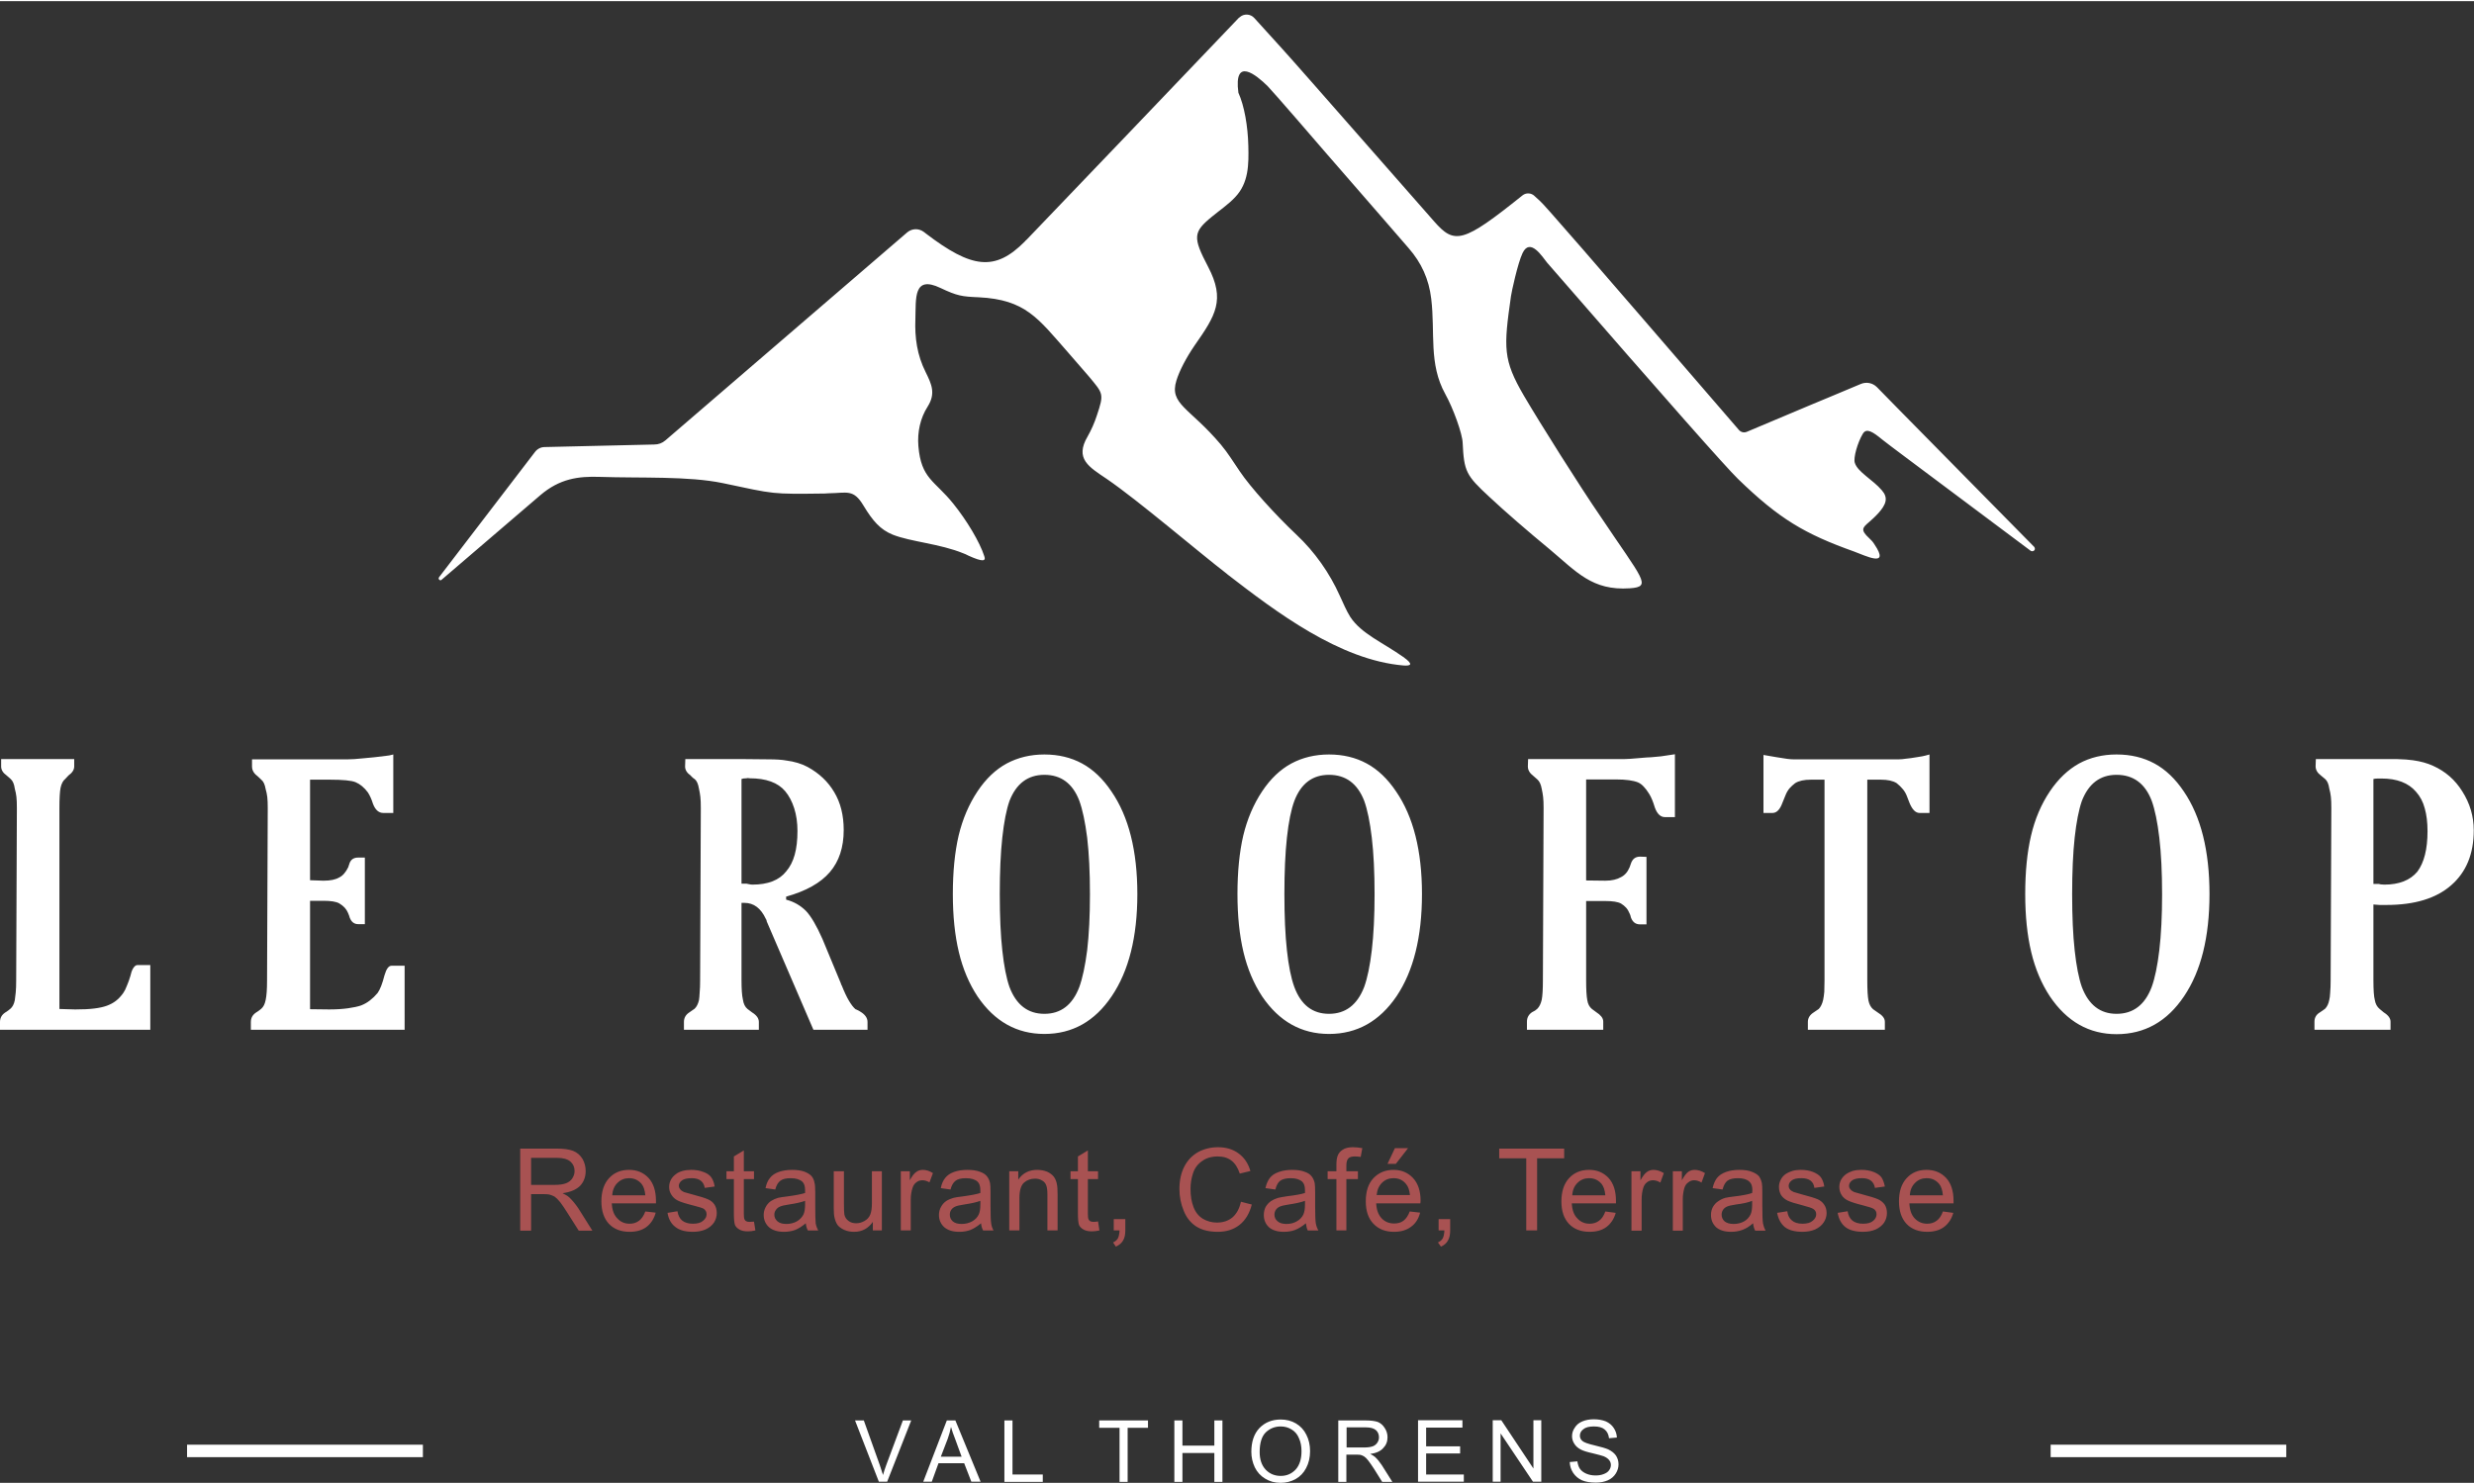 <svg version="1.2" xmlns="http://www.w3.org/2000/svg" viewBox="0 673 1070 641" width="200" height="120">
	<rect x="0" y="673" width="1070" height="641" fill="#333333" stroke="none"/>
	<title>LE ROOFTOP logo-pdf</title>
	<style>
		.s0 { fill: #ffffff }
		.s1 { fill:rgb(168, 82, 82) }
	</style>
	<g id="Page 1">
		<path id="Path 1" fill-rule="evenodd" class="s0" d="m65 1118h-65v-3.4q0-2.6 2.3-4.1 0.8-0.5 1.2-0.8 0.7-0.5 1-0.8 1.4-1.2 1.9-3.7 0.2-1.2 0.4-3.3 0.2-2.1 0.2-5.3l0.3-74.5q0-3.2-0.2-4.9-0.2-1.7-0.7-3.5-0.4-3-1.8-4.2l-1.7-1.5q-2.4-1.7-2.4-3.9v-3.2h31.6v3.2q0 2.1-2.5 3.9l-1.4 1.5q-1.4 1.1-2 3.8-0.5 2.6-0.5 8.8v86.9l6.8 0.2q5 0 8.2-0.4 3.3-0.4 5.5-1.2 2.2-0.8 3.9-2.1 1.7-1.3 3.2-3.4 0.8-1.1 1.6-3.2 0.9-2.1 1.5-4.2 0.5-2.1 0.9-2.8 1-1.9 2.1-1.9h5.6zm110 0h-66.5v-3.4q0-2.6 2.3-4.1 0.8-0.5 1.2-0.8 0.7-0.5 1-0.8 1.4-1.2 1.9-3.8 0.6-2.7 0.6-8.4l0.3-74.6q0-3.1-0.2-4.8-0.2-1.7-0.7-3.4-0.5-3-1.9-4.1l-1.7-1.6q-2.3-1.7-2.3-4.1v-3.1h41.4q2.5 0 6.2-0.4 3.7-0.3 5.3-0.5 3.7-0.4 5-0.6 1.4-0.1 3.2-0.6v25.3h-4.3q-3 0-4.5-4-0.9-2.9-2.2-4.9-2.4-3.2-5.3-4.4-2.6-1.1-11.2-1.1h-8.5v43.5l5.8 0.2q4.5 0 6.8-1.4 2.2-1 3.9-4.4l0.6-1.8q0.9-2.4 3.7-2.4h2.9v28.8h-2.9q-2.5 0-3.6-2.7-0.3-1.1-0.8-2.2-0.5-1.2-1.4-2.2-0.9-1-2.4-1.9-2-1.1-6.8-1.1h-5.8v46.9l8.3 0.1q4.5 0 8.1-0.5 3.5-0.5 5.6-1.2 2.1-0.8 3.9-2.2 1.8-1.4 3.3-3.2 1.6-2.2 3-7.7 1.2-4.1 3-4.1h5.7z"/>
		<path id="Path 2" fill-rule="evenodd" class="s0" d="m375.2 1118h-23.4l-20.2-46.9q0-0.6-0.4-1.1-3.2-6.9-9.2-6.9h-1.3v33.4q0 5.9 0.6 8.4 0.4 2.8 2 4.1l2 1.5q2.9 1.8 2.9 4.1v3.4h-32.4v-3.4q0-2.6 2.3-4.1l2.3-1.6q1.3-1.2 1.9-3.7 0.2-1.2 0.3-3.3 0.2-2.1 0.2-5.3l0.3-74.5q0-3.2-0.2-4.9-0.2-1.7-0.6-3.5-0.5-3.1-1.9-4.2-0.4-0.2-0.7-0.5-0.7-0.6-1-1-2.4-1.7-2.4-3.9l0.1-3.2h25.7q5.3 0 10.3 0.1 4.9 0 7.6 0.5 5.4 0.7 9.3 2.8 7.5 4.1 11.5 10.9 4.1 6.8 4.1 16.4 0 11.2-6 18.2-6 7-18.9 10.6v1.3q5 1.3 8.6 4.9 3.3 3.5 7.1 12.1l8 19.3q0.1 0.6 0.3 0.7 1.7 4.3 3.2 6.8 1.5 2.5 2.8 3.6 0.2 0.1 0.5 0.2 0.9 0.4 1.5 0.8 3.2 1.9 3.2 4.5zm-30.3-86q0-5.4-1.4-9.8-1.4-4.4-3.9-7.4-4.7-5.6-15.4-5.6-0.8-0.2-1.4 0-1.3 0-2.1 0.3v45.3q1.1 0 2.2 0 0.2 0 1 0.2 0.9 0.2 1.5 0.2 10.1 0 14.6-5.7 2.5-2.9 3.7-7.2 1.2-4.3 1.2-10.3zm147 27.3q0 27.8-11.1 44.2-11 16.3-29.1 16.3-17.9 0-28.9-16.2-5.5-8.3-8.1-19.2-2.6-10.9-2.6-25.1 0-14.5 2.5-25.3 2.6-10.8 8.2-19.2 5.4-8.1 12.6-12 7.3-3.9 16.3-3.9 9.1 0 16.3 3.9 7.2 3.9 12.7 12.1 11.2 16.3 11.2 44.4zm-20.5 0q0-14.2-1.2-24.4-1.3-10.2-3.4-16-4.3-11.2-15.1-11.2-10.7 0-15.1 11.3-2 5.7-3.1 15.8-1.1 10.1-1.1 24.5 0 14.4 1.1 24.4 1.1 10.1 3.1 15.8 4.4 11.6 15.1 11.6 10.7 0 15.1-11.6 2.1-5.8 3.4-15.9 1.2-10.2 1.2-24.3zm143.6 0q0 27.8-11 44.2-11.1 16.3-29.2 16.3-17.9 0-28.9-16.2-5.5-8.3-8.1-19.2-2.6-10.9-2.6-25.1 0-14.5 2.5-25.3 2.6-10.8 8.2-19.2 5.4-8.1 12.6-12 7.3-3.9 16.3-3.9 9.1 0 16.3 3.9 7.2 3.9 12.7 12.1 11.2 16.3 11.2 44.4zm-20.5 0q0-14.2-1.2-24.4-1.2-10.2-3.3-16-4.4-11.2-15.2-11.2-10.7 0-15 11.3-2.1 5.7-3.2 15.8-1.1 10.1-1.1 24.5 0 14.4 1.1 24.4 1.1 10.1 3.2 15.8 4.3 11.6 15 11.6 10.7 0 15.2-11.6 2.1-5.8 3.3-15.9 1.2-10.2 1.2-24.3zm129.9-33.3h-4.3q-2.9 0-4.4-4.2-1.1-3.7-2.4-5.8-1.3-2.1-2.4-3.2-1.1-1.2-2.4-1.8-3.2-1.3-9.5-1.3h-2-11v43.7l8.3 0.1q2.2 0 3.8-0.4 1.7-0.4 2.9-1.1 2.5-1.2 3.8-4.3l0.6-1.7q1-2.9 3.9-2.9l2.8 0.1v29.2h-2.8q-2.8 0-3.9-2.9-0.3-1.3-0.6-1.8-0.6-1.5-1.5-2.5-0.9-1-2.2-1.8-2-1.1-6.8-1.1h-8.3v34.3q0 6 0.5 8.6 0.4 2.5 2 3.8l1.9 1.4q1.4 0.9 2.2 1.9 0.8 1 0.8 2.2v3.5h-33v-3.5q0-2.6 2.2-4.1 0.9-0.5 1.3-0.7 0.7-0.5 1-0.8 1.3-1.3 1.9-3.9 0.5-2.6 0.5-8.4l0.3-74.5q0-3.1-0.2-4.8-0.2-1.7-0.6-3.5-0.5-2.9-1.9-4.1l-1.7-1.5q-2.4-1.8-2.4-4.1l0.1-3.2h41.4q1.9 0 6.2-0.4 4.4-0.4 5.6-0.4 2.5-0.2 4.3-0.4 1.7-0.2 6-0.9zm110.1-1.8h-4.3q-2.6 0-4.4-4.5l-1.2-3.1q-0.7-1.7-1.9-3-0.8-1-2.4-2.3-2.4-1.5-6.8-1.5h-5.9v86.8q0 6.1 0.5 8.7 0.5 2.5 2 3.8l2 1.4q1.5 0.9 2.3 1.9 0.8 1 0.8 2.2v3.4h-33.3v-3.4q0-2.5 2.5-4.1l2.2-1.5q0.6-0.6 1.1-1.6 0.5-1 0.8-2.3 0.3-1.4 0.5-3.5 0.1-2.1 0.1-5v-86.8h-5.9q-4.4 0-6.8 1.5-1.3 1-2.4 2.2-1.1 1.3-1.8 3.1l-1.3 3.2q-1.6 4.4-4.3 4.4h-3.9v-25.1l5.8 1q2.9 0.5 4.5 0.7 1.6 0.2 2.7 0.2h45.5q1.3 0 3.3-0.3 2-0.2 3.7-0.5 1.7-0.3 3.1-0.5 1.5-0.3 3.2-0.8zm121.1 35.1q0 27.9-11 44.2-11 16.4-29.2 16.4-17.8 0-28.8-16.3-5.5-8.3-8.1-19.2-2.6-10.9-2.6-25.1 0-14.5 2.5-25.2 2.5-10.8 8.2-19.3 5.4-8 12.6-12 7.2-3.9 16.2-3.9 9.2 0 16.4 3.9 7.2 3.9 12.7 12.1 11.1 16.3 11.1 44.4zm-20.5 0.1q0-14.3-1.2-24.5-1.2-10.2-3.3-16-4.3-11.2-15.2-11.2-10.6 0-15 11.3-2 5.8-3.1 15.8-1.1 10.1-1.1 24.6 0 14.3 1.1 24.3 1.1 10.1 3.1 15.8 4.4 11.6 15 11.6 10.8 0 15.2-11.6 2.1-5.8 3.3-15.9 1.2-10.2 1.2-24.2zm134.8-27.7q0 15.3-9.8 23.8-9.7 8.5-28 8.5h-2.9l-2.7-0.2v32.7q0 6.4 0.6 8.6 0.4 2.5 2.1 3.9l1.8 1.5q2.9 1.8 2.9 4v3.5h-32.9v-3.5q0-2.6 2.3-4 0.8-0.6 1.2-0.8 0.7-0.5 1.1-0.8 1.3-1.3 1.8-3.8 0.3-1.1 0.4-3.2 0.2-2.2 0.2-5.4l0.3-74.4q0-3.2-0.2-4.9-0.2-1.8-0.7-3.6-0.4-2.9-1.8-4.1l-1.8-1.5q-2.3-1.7-2.3-4l0.1-3.1h26.7q4.4 0 8.5 0 4.1 0.1 6.8 0.5 5 0.7 8.7 2.4 8 3.6 12.6 11 5 7.8 5 16.9zm-20 0.4q0-5.7-1.2-9.9-1.1-4.2-3.8-7.2-4.9-5.7-14.9-5.7-1.2 0-1.5 0-1.1 0-2 0.2v45.4q1.1 0 2.3 0 0.1 0 0.9 0.2 0.8 0.1 1.5 0.1 9.6 0 14.3-5.6 4.4-5.9 4.4-17.5z"/>
		<path id="Path 3" fill-rule="evenodd" class="s0" d="m380.1 1313.5l-10.3-26.5h3.8l6.9 19.3q0.8 2.3 1.4 4.3 0.6-2.1 1.4-4.3l7.2-19.3h3.6l-10.4 26.5z"/>
		<path id="Path 4" fill-rule="evenodd" class="s0" d="m399.3 1313.5l10.2-26.5h3.7l10.9 26.5h-4l-3.1-8h-11.1l-2.9 8zm7.6-10.8h9l-2.7-7.4q-1.3-3.3-1.9-5.5-0.5 2.6-1.4 5.1zm27.5 10.9v-26.6h3.5v23.4h13.1v3.2zm49.8 0v-23.4h-8.8v-3.2h21.1v3.2h-8.8v23.4zm23.7 0v-26.6h3.5v10.9h13.8v-10.9h3.5v26.6h-3.5v-12.5h-13.8v12.5zm33.3-13q0-6.6 3.5-10.3 3.6-3.7 9.2-3.7 3.7 0 6.6 1.7 3 1.8 4.5 4.9 1.6 3.1 1.6 7.1 0 4.1-1.7 7.3-1.6 3.1-4.6 4.8-3 1.6-6.4 1.6-3.8 0-6.7-1.8-3-1.8-4.5-4.9-1.5-3.2-1.5-6.7zm3.6 0.1q0 4.8 2.6 7.6 2.6 2.7 6.5 2.7 3.9 0 6.5-2.8 2.5-2.8 2.5-7.9 0-3.2-1.1-5.6-1-2.5-3.2-3.8-2.1-1.3-4.7-1.3-3.7 0-6.4 2.5-2.7 2.6-2.7 8.6zm34 12.9v-26.6h11.8q3.5 0 5.4 0.7 1.8 0.8 2.9 2.6 1.2 1.8 1.2 4 0 2.8-1.9 4.7-1.8 2-5.6 2.5 1.4 0.7 2.1 1.3 1.5 1.4 2.9 3.5l4.6 7.3h-4.4l-3.5-5.6q-1.5-2.3-2.5-3.6-1-1.3-1.8-1.8-0.8-0.5-1.6-0.7-0.6-0.1-2-0.1h-4.1v11.8zm3.6-14.9h7.5q2.4 0 3.8-0.5 1.3-0.5 2-1.6 0.7-1 0.7-2.3 0-1.9-1.3-3.1-1.4-1.2-4.3-1.2h-8.4zm30.9 14.8v-26.6h19.2v3.2h-15.7v8.1h14.7v3.1h-14.7v9.1h16.3v3.1zm32.3 0v-26.6h3.7l13.9 20.9v-20.9h3.4v26.6h-3.6l-14-20.9v20.9zm33.3-8.5l3.3-0.3q0.3 2 1.1 3.2 0.9 1.3 2.7 2.1 1.8 0.8 4.1 0.8 2 0 3.5-0.6 1.6-0.6 2.3-1.6 0.8-1.1 0.8-2.3 0-1.3-0.8-2.2-0.7-0.9-2.3-1.6-1.1-0.4-4.8-1.3-3.6-0.8-5.1-1.6-1.9-1-2.8-2.5-1-1.5-1-3.3 0-2 1.2-3.7 1.1-1.8 3.3-2.7 2.2-0.9 4.9-0.9 2.9 0 5.2 0.9 2.2 1 3.4 2.8 1.3 1.9 1.4 4.2l-3.4 0.3q-0.3-2.5-1.9-3.8-1.5-1.3-4.6-1.3-3.2 0-4.6 1.2-1.5 1.1-1.5 2.8 0 1.4 1.1 2.3 1 0.9 5.3 1.9 4.2 1 5.8 1.7 2.3 1.1 3.4 2.7 1.1 1.7 1.1 3.8 0 2.1-1.2 4-1.2 1.9-3.4 2.9-2.3 1-5.2 1-3.6 0-6-1-2.4-1.1-3.8-3.2-1.4-2.1-1.5-4.7zm-496-7.5h-102v5.4h102zm805.9 0h-101.9v5.4h101.9zm-588.5-524.1l-0.8-0.6c-2.2-1.6-5-1.5-7.1 0.2-38.6 33.2-104.6 90-104.6 90-1.4 1.2-3 1.8-4.9 1.8l-47.3 1.1c-1.7 0-3.2 0.8-4.2 2.1l-41.5 54.2c-0.3 0.4-0.2 0.9 0.1 1.1 0.3 0.3 0.7 0.3 1 0 0.3-0.2 0 0 0 0 15.4-13.2 41.9-35.9 42.6-36.5 8.5-7.3 16.6-8.3 25.7-8 18.2 0.6 38.3-0.4 53.3 2.7 22.7 4.8 20.7 4.8 44.1 4.5q0.8-0.1 1.6-0.1c8.1-0.1 10.8-2 15.2 5.4 4 6.6 7.2 10.3 12.6 12.5 7.8 3.1 20.4 3.9 30.6 8.1 0.4 0.1 1.2 0.5 2.2 1 6.2 2.8 7.6 2.4 6.8 0.2-2-6.2-7.6-15.5-13.4-22.7-8.1-10.1-13.9-10.7-15.1-24.9-0.5-6 0.8-12.1 4-17.1 3.6-5.7 1.7-9.7-0.8-14.8-3.8-7.5-4.8-15.1-4.5-23 0.3-9-1-19.2 10.9-13.5 7.2 3.4 9.2 3.7 16.5 4 20.3 1 25.7 9.2 38.4 23.6q0.7 0.8 1.3 1.5c2.9 3.3 5.7 6.5 7.9 9.1 6.2 7.5 6.7 7.4 3.5 16.9-1 3.1-2.4 6.3-4 9.1-5.7 9.7 0.6 13.2 8.3 18.4 13.6 9.3 38.9 31 52 41.1q0.1 0.1 0.2 0.2c21 16.2 48.5 37.1 76.2 39.4 3.2 0.2 4.3-0.5-0.2-3.7-8.9-6.3-18.1-10-22.9-17.3-1.7-2.7-3.1-6.1-4.6-9.3-4.3-9.6-10.7-18.8-18.7-26.3-9.1-8.6-19.8-20.4-24.5-27.4-2.7-3.9-5-7.8-8.2-11.6-13.5-16-22.4-17.4-19.2-27.7 1.3-4.2 4.2-9.8 7.9-15.2 9.1-13 13.3-19.7 5.8-34-6.7-12.8-6.5-15 1.7-21.7 3.4-2.8 7.1-5.3 10-8.4 5.9-6.2 5.9-14.2 5.7-22.3-0.2-8.3-1.7-17.2-4.3-22.9-2.1-15.8 7.8-7.6 12.6-2.9 2.1 2.1 23.1 26.4 25.3 29 16.3 18.7 35.7 41.1 35.7 41.1 5.6 6.4 8.8 13.5 9.8 21.9 1.8 14.9-1.2 28.1 6.1 41.3 3.4 6.1 7.4 17.2 7.5 21.1 0.6 12.3 1.4 14 11.6 23.4 6.6 6.2 16.9 15.1 26 22.6 11.7 9.8 18.4 18 34.7 16.9 9.8-0.7 5.6-3.7-12.7-31.1-8.8-12.8-26-40.1-33.1-52.2-9.1-15.6-8.8-20.7-5.6-43.1 0.2-1.6 2.9-14.2 5-18.6 3.3-7 8.7 1.8 10.6 4.1 53.8 61.9 77.2 88.3 82.5 93.5 17.9 17.4 29 23.9 50.3 31.5 4.7 1.7 15.8 7.3 8.8-3.1-0.6-1-1.4-1.9-2.3-2.7-3.8-3.5-2.9-4.5-0.2-6.8 2.3-2 6.7-5.9 7.3-9.2 0.3-1.6-0.2-3.1-1.6-4.7-3.9-4.6-10.5-7.9-11.7-11.9-0.7-2.1 1.2-8.8 3.5-12.6 1.6-2.6 4.4-0.7 8.3 2.5 2.6 2.1 13.8 10.4 25 18.8l39.3 29.4c0.5 0.3 1.2 0.2 1.6-0.3 0.3-0.4 0.2-1-0.1-1.4-56.8-57.7-58.5-59.4-58.5-59.4l-9.5-9.7c-1.9-1.9-4.6-2.4-7-1.4-2.5 1 0 0 0 0-8.9 3.7-16.1 6.8-22 9.2l-27.3 11.5c-1.2 0.5-2.6 0.2-3.5-0.9-67.6-78.4-84-97.3-86.1-99.1q-1-0.9-2.1-1.9c-0.2-0.2-0.2-0.2-0.2-0.2-1.4-1.3-3.6-1.4-5.1-0.2-25.8 20.7-29.4 21.4-38.3 11.2-55.8-63.6-61.4-69.9-66-75l-11.7-12.9c-1.7-1.9-4.6-2-6.4-0.3q-0.1 0.1-0.3 0.2c0 0.1 0 0 0 0-22.6 23.7-74.3 77.8-91.7 95.9q-0.5 0.4-0.9 0.9c-12.9 13-22.9 11.7-42.9-3.6z"/>
		<path id="Path 5" fill-rule="evenodd" class="s1" d="m225 1204.9v-35.5h15.7q4.7 0 7.2 1 2.5 1 4 3.4 1.4 2.4 1.4 5.3 0 3.8-2.4 6.4-2.5 2.5-7.6 3.2 1.9 0.9 2.9 1.8 2 1.9 3.9 4.7l6.1 9.7h-5.9l-4.7-7.4q-2-3.2-3.3-4.9-1.4-1.7-2.4-2.4-1.1-0.6-2.2-0.9-0.8-0.2-2.6-0.2h-5.4v15.8zm4.7-19.8h10.1q3.2 0 5-0.7 1.8-0.7 2.7-2.1 1-1.5 1-3.2 0-2.5-1.8-4.1-1.9-1.6-5.8-1.6h-11.2zm49.4 11.5l4.5 0.5q-1.1 4-4 6.2-2.8 2.1-7.3 2.1-5.6 0-8.9-3.4-3.3-3.5-3.3-9.8 0-6.4 3.3-10 3.3-3.6 8.7-3.6 5.1 0 8.4 3.5 3.2 3.5 3.2 9.9 0 0.4 0 1.1h-19.1q0.2 4.3 2.4 6.5 2.1 2.3 5.3 2.3 2.4 0 4.1-1.3 1.7-1.3 2.7-4zm-14.3-7h14.3q-0.3-3.3-1.6-4.9-2.1-2.5-5.4-2.5-3 0-5 2-2.1 2-2.3 5.4zm23.9 7.6l4.3-0.7q0.4 2.6 2 4 1.7 1.4 4.7 1.4 3 0 4.4-1.3 1.5-1.2 1.5-2.8 0-1.5-1.3-2.4-0.9-0.5-4.5-1.4-4.8-1.2-6.6-2.1-1.8-0.9-2.8-2.5-1-1.5-1-3.4 0-1.7 0.8-3.2 0.8-1.4 2.2-2.4 1-0.8 2.7-1.3 1.8-0.5 3.8-0.5 3 0 5.3 0.9 2.3 0.8 3.4 2.3 1.1 1.5 1.5 4l-4.3 0.6q-0.3-2-1.7-3.1-1.4-1.1-3.9-1.1-3 0-4.3 1-1.3 1-1.3 2.3 0 0.8 0.6 1.5 0.5 0.7 1.6 1.2 0.7 0.2 3.9 1.1 4.6 1.2 6.4 2 1.9 0.8 2.9 2.3 1 1.5 1 3.7 0 2.2-1.2 4.1-1.3 1.9-3.7 3-2.4 1-5.4 1-5 0-7.6-2.1-2.7-2-3.4-6.1zm37.4 3.8l0.6 3.8q-1.8 0.4-3.2 0.4-2.4 0-3.7-0.8-1.3-0.7-1.9-1.9-0.5-1.3-0.5-5.2v-14.7h-3.2v-3.4h3.2v-6.4l4.3-2.6v9h4.4v3.4h-4.4v15q0 1.8 0.3 2.4 0.2 0.5 0.7 0.8 0.5 0.3 1.5 0.3 0.7 0 1.9-0.1zm22.4 0.7q-2.4 2-4.6 2.9-2.3 0.8-4.8 0.8-4.2 0-6.5-2-2.3-2.1-2.3-5.3 0-1.9 0.9-3.5 0.8-1.5 2.2-2.5 1.4-0.9 3.1-1.4 1.3-0.3 3.9-0.6 5.3-0.7 7.8-1.5 0-0.9 0-1.2 0-2.6-1.2-3.7-1.7-1.5-5-1.5-3.1 0-4.5 1.1-1.5 1.1-2.2 3.8l-4.2-0.6q0.5-2.7 1.9-4.4 1.3-1.7 3.8-2.6 2.5-0.9 5.8-0.9 3.3 0 5.4 0.8 2 0.8 3 1.9 1 1.2 1.3 3 0.3 1.1 0.3 4v5.8q0 6.1 0.2 7.7 0.3 1.6 1.1 3h-4.5q-0.7-1.3-0.9-3.1zm-0.3-9.7q-2.4 0.9-7.1 1.6-2.7 0.4-3.8 0.9-1.1 0.5-1.7 1.4-0.7 0.9-0.7 2.1 0 1.7 1.4 2.9 1.3 1.1 3.8 1.1 2.5 0 4.5-1.1 1.9-1.1 2.9-3 0.7-1.5 0.7-4.3zm29.3 12.8v-3.7q-3 4.3-8.1 4.3-2.3 0-4.2-0.8-2-0.9-3-2.2-0.9-1.4-1.3-3.3-0.3-1.2-0.3-4v-15.9h4.4v14.2q0 3.4 0.2 4.6 0.4 1.7 1.8 2.7 1.3 1 3.3 1 1.9 0 3.6-1 1.8-1 2.5-2.8 0.7-1.7 0.7-5v-13.7h4.3v25.6zm12.1 0v-25.6h3.9v3.9q1.5-2.8 2.8-3.6 1.2-0.9 2.8-0.9 2.2 0 4.4 1.4l-1.5 4q-1.6-0.9-3.1-0.9-1.5 0-2.6 0.9-1.1 0.8-1.6 2.3-0.8 2.4-0.8 5.1v13.4zm34.7-3.1q-2.4 2-4.6 2.9-2.2 0.8-4.8 0.8-4.2 0-6.5-2-2.3-2.1-2.3-5.3 0-1.9 0.9-3.5 0.8-1.5 2.2-2.5 1.4-0.9 3.2-1.4 1.2-0.3 3.8-0.6 5.3-0.7 7.8-1.5 0-0.9 0-1.2 0-2.6-1.2-3.7-1.7-1.5-5-1.5-3.1 0-4.5 1.1-1.5 1.1-2.2 3.8l-4.2-0.6q0.5-2.7 1.9-4.4 1.3-1.7 3.8-2.6 2.5-0.9 5.8-0.9 3.3 0 5.4 0.8 2 0.7 3 1.9 1 1.2 1.4 3 0.2 1.1 0.2 4v5.8q0 6.1 0.3 7.7 0.2 1.6 1 3h-4.5q-0.7-1.3-0.9-3.1zm-0.3-9.7q-2.4 0.9-7.1 1.6-2.7 0.4-3.8 0.9-1.1 0.5-1.7 1.4-0.6 0.9-0.6 2.1 0 1.7 1.3 2.9 1.3 1.1 3.8 1.1 2.5 0 4.5-1.1 2-1.1 2.9-3 0.7-1.5 0.7-4.3zm12.5 12.8v-25.6h3.9v3.6q2.9-4.2 8.2-4.2 2.3 0 4.3 0.8 1.9 0.9 2.9 2.2 1 1.4 1.3 3.2 0.3 1.2 0.3 4.3v15.7h-4.4v-15.6q0-2.6-0.5-3.9-0.5-1.4-1.8-2.1-1.3-0.8-3-0.8-2.8 0-4.8 1.7-2 1.8-2 6.7v14zm38.4-3.9l0.6 3.9q-1.8 0.4-3.2 0.4-2.4 0-3.7-0.8-1.3-0.7-1.9-1.9-0.5-1.3-0.5-5.2v-14.7h-3.2v-3.4h3.2v-6.4l4.3-2.6v9h4.4v3.4h-4.4v15q0 1.8 0.3 2.4 0.2 0.5 0.7 0.8 0.5 0.3 1.5 0.3 0.7 0 1.9-0.2zm6.8 3.9v-4.9h5v4.9q0 2.8-1 4.4-1 1.7-3.1 2.6l-1.2-1.8q1.4-0.6 2.1-1.8 0.6-1.2 0.7-3.4zm55-12.4l4.7 1.2q-1.5 5.8-5.3 8.8-3.8 3-9.4 3-5.7 0-9.3-2.3-3.6-2.3-5.4-6.7-1.9-4.5-1.9-9.5 0-5.6 2.1-9.7 2.1-4.1 6-6.3 3.9-2.1 8.6-2.1 5.3 0 8.9 2.7 3.7 2.7 5.1 7.6l-4.6 1.1q-1.3-3.9-3.6-5.6-2.3-1.8-5.9-1.8-4.1 0-6.8 2-2.8 1.9-3.9 5.2-1.1 3.3-1.1 6.8 0 4.6 1.3 7.9 1.3 3.4 4.1 5.1 2.8 1.6 6 1.6 4 0 6.7-2.2 2.7-2.3 3.7-6.8zm28.1 9.3q-2.4 2-4.7 2.9-2.2 0.8-4.8 0.8-4.2 0-6.5-2-2.2-2.1-2.2-5.3 0-1.9 0.8-3.5 0.9-1.5 2.3-2.5 1.4-0.9 3.1-1.4 1.3-0.3 3.9-0.7 5.2-0.6 7.7-1.4 0-0.9 0-1.2 0-2.6-1.2-3.7-1.7-1.5-4.9-1.5-3.1 0-4.6 1.1-1.4 1-2.1 3.8l-4.3-0.6q0.6-2.7 1.9-4.4 1.3-1.7 3.9-2.6 2.5-0.9 5.8-0.9 3.3 0 5.3 0.8 2.1 0.7 3 1.9 1 1.2 1.4 3 0.2 1.1 0.2 4v5.8q0 6 0.3 7.7 0.3 1.6 1.1 3h-4.6q-0.6-1.3-0.8-3.1zm-0.4-9.7q-2.4 0.9-7.1 1.6-2.7 0.4-3.8 0.9-1.1 0.5-1.7 1.4-0.6 0.9-0.6 2.1 0 1.7 1.3 2.8 1.3 1.2 3.9 1.2 2.5 0 4.4-1.1 2-1.1 2.9-3 0.7-1.5 0.7-4.3zm13.6 12.8v-22.2h-3.8v-3.4h3.8v-2.8q0-2.5 0.5-3.8 0.6-1.7 2.2-2.7 1.6-1.1 4.4-1.1 1.8 0 4.1 0.4l-0.7 3.8q-1.3-0.2-2.5-0.2-2 0-2.8 0.8-0.9 0.9-0.9 3.2v2.4h5v3.4h-5v22.2zm31.7-8.2l4.5 0.5q-1 4-3.9 6.1-2.9 2.2-7.4 2.2-5.6 0-8.9-3.5-3.3-3.4-3.3-9.7 0-6.5 3.3-10 3.4-3.6 8.7-3.6 5.1 0 8.4 3.5 3.3 3.5 3.3 9.9 0 0.3-0.1 1.1h-19.1q0.2 4.2 2.4 6.5 2.1 2.2 5.4 2.2 2.4 0 4-1.2 1.7-1.3 2.7-4zm-14.3-7.1h14.4q-0.3-3.2-1.7-4.8-2-2.5-5.4-2.5-3 0-5 2-2 2-2.3 5.3zm4.7-13.5l3.2-6.8h5.7l-5.3 6.8zm22.1 28.8v-4.9h5v4.9q0 2.8-1 4.4-0.9 1.7-3 2.6l-1.3-1.8q1.4-0.6 2.1-1.8 0.6-1.2 0.7-3.4zm37.9 0v-31.2h-11.7v-4.2h28.1v4.2h-11.7v31.2z"/>
		<path id="Path 6" fill-rule="evenodd" class="s1" d="m694.3 1196.6l4.5 0.6q-1.1 3.9-4 6.1-2.8 2.1-7.3 2.1-5.6 0-8.9-3.4-3.3-3.5-3.3-9.7 0-6.5 3.3-10.1 3.3-3.6 8.7-3.6 5.1 0 8.4 3.5 3.2 3.5 3.2 9.9 0 0.4 0 1.1h-19.1q0.2 4.3 2.4 6.5 2.1 2.3 5.3 2.3 2.4 0 4.1-1.3 1.7-1.2 2.7-4zm-14.3-7h14.3q-0.3-3.3-1.6-4.9-2.1-2.5-5.4-2.5-3 0-5 2-2.1 2-2.3 5.4zm25.6 15.3v-25.7h3.9v3.9q1.5-2.7 2.8-3.6 1.3-0.9 2.8-0.9 2.2 0 4.5 1.4l-1.5 4.1q-1.6-1-3.2-1-1.5 0-2.6 0.9-1.1 0.8-1.6 2.4-0.7 2.3-0.7 5v13.5zm17.9 0v-25.7h3.9v3.9q1.5-2.7 2.7-3.6 1.3-0.9 2.8-0.9 2.2 0 4.5 1.4l-1.5 4.1q-1.6-1-3.2-1-1.4 0-2.5 0.9-1.2 0.8-1.7 2.4-0.7 2.3-0.7 5v13.5zm34.7-3.2q-2.4 2.1-4.7 2.9-2.2 0.8-4.8 0.8-4.2 0-6.5-2-2.2-2.1-2.2-5.3 0-1.9 0.8-3.4 0.9-1.6 2.3-2.5 1.4-1 3.1-1.5 1.3-0.3 3.9-0.6 5.2-0.6 7.7-1.5 0.1-0.9 0.1-1.2 0-2.6-1.3-3.7-1.6-1.5-4.9-1.5-3.1 0-4.6 1.1-1.4 1.1-2.1 3.8l-4.3-0.6q0.6-2.7 1.9-4.4 1.4-1.7 3.9-2.6 2.5-0.9 5.8-0.9 3.3 0 5.3 0.8 2.1 0.8 3.1 1.9 0.9 1.2 1.3 3 0.2 1.1 0.2 4v5.8q0 6.1 0.3 7.7 0.3 1.6 1.1 3.1h-4.5q-0.7-1.4-0.9-3.2zm-0.4-9.7q-2.3 1-7.1 1.6-2.7 0.4-3.8 0.9-1.1 0.5-1.7 1.4-0.6 0.9-0.6 2.1 0 1.7 1.3 2.9 1.4 1.1 3.9 1.1 2.5 0 4.5-1.1 1.9-1.1 2.8-3 0.7-1.4 0.7-4.3zm10.8 5.2l4.4-0.7q0.3 2.6 2 4 1.6 1.4 4.6 1.4 3 0 4.4-1.3 1.5-1.2 1.5-2.8 0-1.5-1.3-2.3-0.9-0.6-4.4-1.5-4.8-1.2-6.7-2.1-1.8-0.9-2.8-2.4-0.9-1.6-0.9-3.5 0-1.7 0.8-3.2 0.7-1.4 2.1-2.4 1-0.7 2.8-1.3 1.7-0.5 3.7-0.5 3 0 5.3 0.9 2.3 0.9 3.4 2.3 1.1 1.5 1.5 4l-4.3 0.6q-0.2-2-1.6-3.1-1.4-1.1-4-1.1-3 0-4.2 1-1.3 1-1.3 2.3 0 0.9 0.5 1.5 0.5 0.7 1.7 1.2 0.6 0.2 3.8 1.1 4.6 1.2 6.5 2 1.8 0.8 2.8 2.3 1.1 1.5 1.1 3.7 0 2.2-1.3 4.1-1.3 1.9-3.7 3-2.4 1-5.4 1-5 0-7.6-2-2.6-2.1-3.4-6.2zm26.2 0l4.3-0.7q0.4 2.6 2 4 1.7 1.4 4.7 1.4 3 0 4.4-1.3 1.4-1.2 1.4-2.8 0-1.5-1.2-2.3-0.9-0.6-4.5-1.5-4.8-1.2-6.6-2.1-1.9-0.9-2.8-2.4-1-1.6-1-3.5 0-1.7 0.8-3.2 0.8-1.4 2.2-2.4 1-0.7 2.7-1.3 1.8-0.5 3.8-0.5 3 0 5.3 0.9 2.3 0.9 3.4 2.3 1 1.5 1.5 4l-4.3 0.6q-0.3-2-1.7-3.1-1.4-1.1-3.9-1.1-3 0-4.3 1-1.3 1-1.3 2.3 0 0.9 0.6 1.5 0.5 0.7 1.6 1.2 0.7 0.2 3.9 1.1 4.6 1.2 6.4 2 1.8 0.8 2.9 2.3 1 1.5 1 3.7 0 2.2-1.2 4.1-1.3 1.9-3.7 3-2.4 1-5.4 1-5 0-7.6-2-2.7-2.1-3.4-6.2zm45.5-0.6l4.5 0.6q-1.1 3.9-4 6.1-2.8 2.1-7.3 2.1-5.6 0-8.9-3.4-3.3-3.5-3.3-9.8 0-6.4 3.3-10 3.3-3.6 8.6-3.6 5.2 0 8.5 3.5 3.2 3.5 3.2 9.9 0 0.4 0 1.1h-19.1q0.2 4.3 2.3 6.5 2.2 2.3 5.4 2.3 2.4 0 4.1-1.3 1.7-1.2 2.7-4zm-14.3-7h14.3q-0.3-3.3-1.6-4.9-2.1-2.5-5.4-2.5-3 0-5 2-2.1 2-2.3 5.4z"/>
	</g>
</svg>